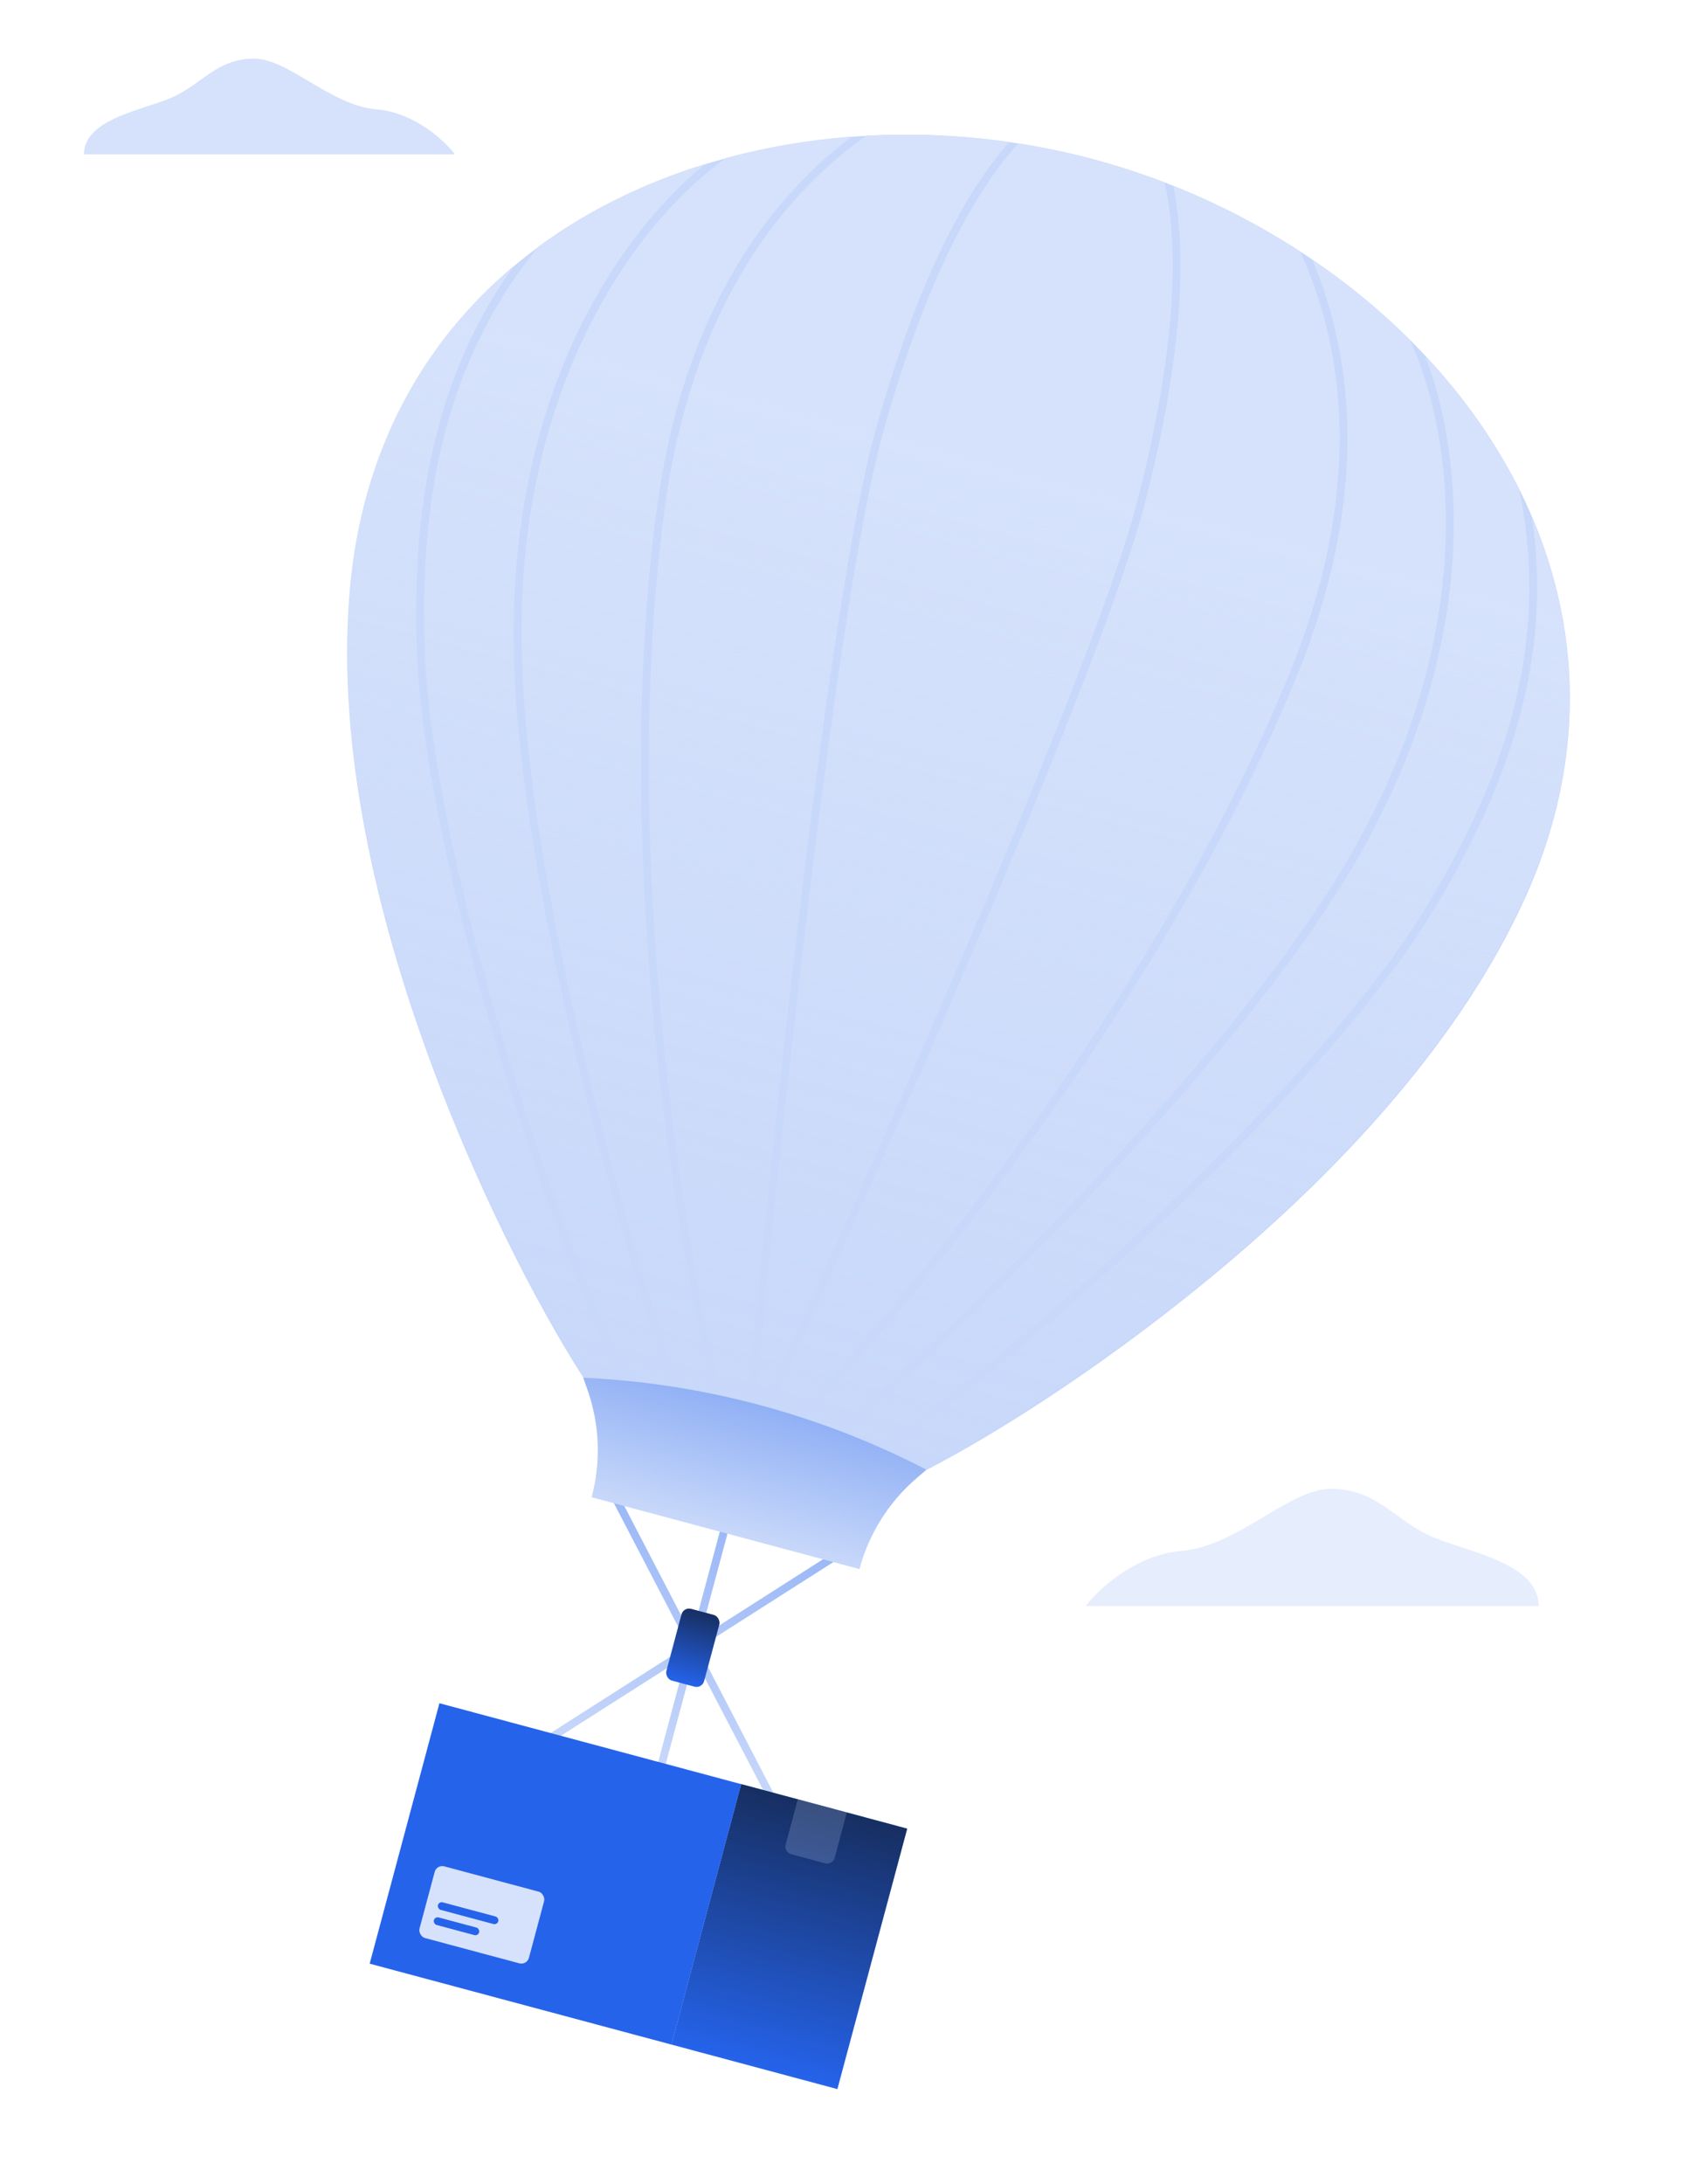 <svg class="w-auto max-w-[16rem] h-40 text-gray-800 dark:text-white" aria-hidden="true" width="433" height="559" viewBox="0 0 433 559" fill="none" xmlns="http://www.w3.org/2000/svg">
<path d="M278 411H376.905H394C394 399.367 373.853 396.918 365.305 392.633C356.758 388.347 351.874 381 340.884 381C329.895 381 317.074 395.694 302.421 396.918C290.699 397.898 281.256 406.714 278 411Z" fill="#d6e2fb" fill-opacity="0.6"/>
<path fill-rule="evenodd" clip-rule="evenodd" d="M168.025 452.826L184.978 389.558L186.909 390.076L169.957 453.344L168.025 452.826Z" fill="#c8d8fa"/>
<path fill-rule="evenodd" clip-rule="evenodd" d="M168.025 452.826L184.978 389.558L186.909 390.076L169.957 453.344L168.025 452.826Z" fill="url(#paint0_linear_275_1035)"/>
<path fill-rule="evenodd" clip-rule="evenodd" d="M214.384 396.738L215.459 398.425L178.777 421.802L198.856 460.388L197.082 461.311L176.157 421.1L214.384 396.738Z" fill="#c8d8fa"/>
<path fill-rule="evenodd" clip-rule="evenodd" d="M214.384 396.738L215.459 398.425L178.777 421.802L198.856 460.388L197.082 461.311L176.157 421.1L214.384 396.738Z" fill="url(#paint1_linear_275_1035)"/>
<path fill-rule="evenodd" clip-rule="evenodd" d="M157.853 381.591L156.079 382.514L176.158 421.1L139.476 444.477L140.551 446.164L178.778 421.802L157.853 381.591Z" fill="#c8d8fa"/>
<path fill-rule="evenodd" clip-rule="evenodd" d="M157.853 381.591L156.079 382.514L176.158 421.1L139.476 444.477L140.551 446.164L178.778 421.802L157.853 381.591Z" fill="url(#paint2_linear_275_1035)"/>
<rect x="175.032" y="411.222" width="10" height="19" rx="2" transform="rotate(15 175.032 411.222)" fill="#2563eb"/>
<rect x="175.032" y="411.222" width="10" height="19" rx="2" transform="rotate(15 175.032 411.222)" fill="url(#paint3_linear_275_1035)"/>
<path fill-rule="evenodd" clip-rule="evenodd" d="M185.134 362.165L149.567 352.635L149.38 352.585L149.276 352.422C137.81 334.549 121.304 303.062 108.32 266.461C95.337 229.866 86.093 188.176 89.664 150.043C94.134 102.315 121.143 69.46 157.325 51.314C193.49 33.176 238.816 29.732 279.99 40.764C321.164 51.797 358.694 77.443 380.945 111.233C403.207 145.039 410.17 186.996 390.177 230.565C374.203 265.375 345.353 296.857 315.812 322.058C286.267 347.263 256.353 366.313 237.488 376.058L237.316 376.147L237.129 376.097L195.764 365.013L185.134 362.165Z" fill="#c8d8fa"/>
<path fill-rule="evenodd" clip-rule="evenodd" d="M221.78 34.727C198.646 51.219 176.94 80.499 170.261 129.77C158.361 217.555 174.997 318.453 185.658 361.788L191.022 363.225C194.115 329.503 199.298 278.136 205.172 229.587C211.23 179.508 218.034 132.331 224.049 110.658C234.826 71.827 247.187 49.05 258.42 36.345C246.255 34.599 233.935 34.058 221.78 34.727ZM218.074 34.969C195.498 52.057 174.797 81.422 168.279 129.502C156.43 216.912 172.752 317.152 183.454 361.197L175.131 358.967C161.056 317.988 134.228 225.304 133.544 164.301C132.78 96.129 164.505 55.542 185.948 40.419C196.339 37.612 207.126 35.796 218.074 34.969ZM180.606 41.961C158.919 59.536 130.821 99.831 131.544 164.323C132.225 225.043 158.609 316.716 172.804 358.344L162.559 355.598C153.367 338.076 140.638 305.164 129.848 269.65C118.722 233.031 109.7 193.782 108.721 165.908C107.173 121.867 116.647 89.043 137.906 63.085C143.992 58.615 150.495 54.67 157.325 51.249C164.738 47.536 172.537 44.441 180.606 41.961ZM131.558 68.069C108.814 87.146 93.037 114.373 89.724 149.819C86.164 187.898 95.415 229.53 108.401 266.077C121.389 302.629 138.13 334.14 149.594 351.99L149.699 352.153L149.886 352.203L159.945 354.898C150.744 336.855 138.413 304.721 127.934 270.232C116.797 233.575 107.711 194.122 106.722 165.978C105.281 124.965 113.332 93.425 131.558 68.069ZM260.791 36.701C249.655 48.834 237.02 71.399 225.976 111.193C220.009 132.691 213.221 179.705 207.157 229.827C201.267 278.518 196.07 330.049 192.982 363.75L193.418 363.867C207.594 333.137 228.859 285.911 248.103 240.799C267.913 194.359 285.541 150.25 291.123 128.649C301.464 88.632 301.797 62.764 298.209 46.691C292.224 44.394 286.117 42.406 279.927 40.747C273.63 39.06 267.235 37.711 260.791 36.701ZM300.441 47.563C303.827 64.181 303.151 90.098 293.059 129.149C287.432 150.926 269.735 195.185 249.943 241.584C230.755 286.565 209.56 333.642 195.378 364.392L195.83 364.513L200.742 365.83C231.642 333.631 296.498 254.568 330.085 172.595C348.977 126.487 344.761 90.22 332.914 64.36C322.737 57.748 311.82 52.098 300.441 47.563ZM336.003 66.412C347.07 92.513 350.373 128.355 331.935 173.353C298.492 254.977 234.236 333.626 202.946 366.42L211.268 368.65C243.947 340.199 313.523 273.346 344.617 220.858C379.569 161.856 372.097 110.588 360.98 86.953C353.408 79.415 345.016 72.531 336.003 66.412ZM364.869 90.959C374.978 116.915 379.386 166.088 346.338 221.877C315.388 274.122 246.703 340.321 213.595 369.274L222.393 371.631C239.114 361.052 266.594 338.913 293.695 313.553C321.64 287.403 349.077 257.923 363.863 234.273C388.498 194.869 396.281 160.139 388.989 125.217C386.573 120.389 383.852 115.692 380.853 111.144C376.166 104.035 370.802 97.286 364.869 90.959ZM392.29 132.347C397.151 165.323 388.662 198.378 365.559 235.333C350.63 259.212 323.035 288.836 295.062 315.013C268.742 339.643 241.996 361.305 225.006 372.331L236.819 375.496L237.006 375.546L237.178 375.458C256.031 365.731 286.284 346.813 315.808 321.652C345.328 296.494 374.156 265.065 390.113 230.308C406.086 195.516 404.824 161.747 392.29 132.347Z" fill="url(#paint4_linear_275_1035)"/>
<path d="M149.336 352.573C179.995 353.968 209.986 362.004 237.235 376.125L234.864 378.144C227.673 384.265 222.514 392.428 220.07 401.549L151.489 383.173C153.933 374.052 153.546 364.403 150.38 355.506L149.336 352.573Z" fill="#c8d8fa"/>
<path d="M149.336 352.573C179.995 353.968 209.986 362.004 237.235 376.125L234.864 378.144C227.673 384.265 222.514 392.428 220.07 401.549L151.489 383.173C153.933 374.052 153.546 364.403 150.38 355.506L149.336 352.573Z" fill="url(#paint5_linear_275_1035)"/>
<rect width="44" height="69" transform="matrix(-0.966 -0.259 -0.259 0.966 232.294 467.976)" fill="#2563eb"/>
<rect width="44" height="69" transform="matrix(-0.966 -0.259 -0.259 0.966 232.294 467.976)" fill="url(#paint6_linear_275_1035)"/>
<rect x="112.52" y="435.883" width="80" height="69" transform="rotate(15 112.52 435.883)" fill="#2563eb"/>
<rect x="111.826" y="477.108" width="29" height="19" rx="2" transform="rotate(15 111.826 477.108)" fill="#d6e2fb"/>
<rect x="112.395" y="486.578" width="16" height="2" rx="1" transform="rotate(15 112.395 486.578)" fill="#2563eb"/>
<path d="M204.282 460.471L216.839 463.835L213.733 475.426C213.448 476.493 212.351 477.127 211.284 476.841L202.591 474.511C201.524 474.225 200.891 473.129 201.176 472.062L204.282 460.471Z" fill="#c8d8fa" fill-opacity="0.2"/>
<rect x="111.359" y="490.441" width="12" height="2" rx="1" transform="rotate(15 111.359 490.441)" fill="#2563eb"/>
<path d="M116.5 39.5H35.5H21.5C21.5 30 38 28 45 24.5C52 21 56 15 65 15C74 15 84.5 27 96.5 28C106.1 28.8 113.833 36 116.5 39.5Z" fill="#d6e2fb"/>
<defs>
<linearGradient id="paint0_linear_275_1035" x1="185.943" y1="389.817" x2="168.991" y2="453.085" gradientUnits="userSpaceOnUse">
<stop stop-color="#9ab7f6"/>
<stop offset="1" stop-color="#9ab7f6" stop-opacity="0"/>
</linearGradient>
<linearGradient id="paint1_linear_275_1035" x1="200.309" y1="392.967" x2="183.006" y2="457.54" gradientUnits="userSpaceOnUse">
<stop stop-color="#9ab7f6"/>
<stop offset="1" stop-color="#9ab7f6" stop-opacity="0"/>
</linearGradient>
<linearGradient id="paint2_linear_275_1035" x1="171.929" y1="385.362" x2="154.626" y2="449.935" gradientUnits="userSpaceOnUse">
<stop stop-color="#9ab7f6"/>
<stop offset="1" stop-color="#9ab7f6" stop-opacity="0"/>
</linearGradient>
<linearGradient id="paint3_linear_275_1035" x1="180.032" y1="403.222" x2="180.032" y2="430.222" gradientUnits="userSpaceOnUse">
<stop stop-color="#111928"/>
<stop offset="1" stop-color="#111928" stop-opacity="0"/>
</linearGradient>
<linearGradient id="paint4_linear_275_1035" x1="258.704" y1="119.953" x2="193.352" y2="363.849" gradientUnits="userSpaceOnUse">
<stop stop-color="#d6e2fb"/>
<stop offset="1" stop-color="#d6e2fb" stop-opacity="0"/>
</linearGradient>
<linearGradient id="paint5_linear_275_1035" x1="211.661" y1="295.768" x2="185.78" y2="392.361" gradientUnits="userSpaceOnUse">
<stop stop-color="#2563eb"/>
<stop offset="1" stop-color="#2563eb" stop-opacity="0"/>
</linearGradient>
<linearGradient id="paint6_linear_275_1035" x1="22" y1="-28.5" x2="22" y2="69" gradientUnits="userSpaceOnUse">
<stop stop-color="#111928"/>
<stop offset="1" stop-color="#111928" stop-opacity="0"/>
</linearGradient>
</defs>
</svg>
